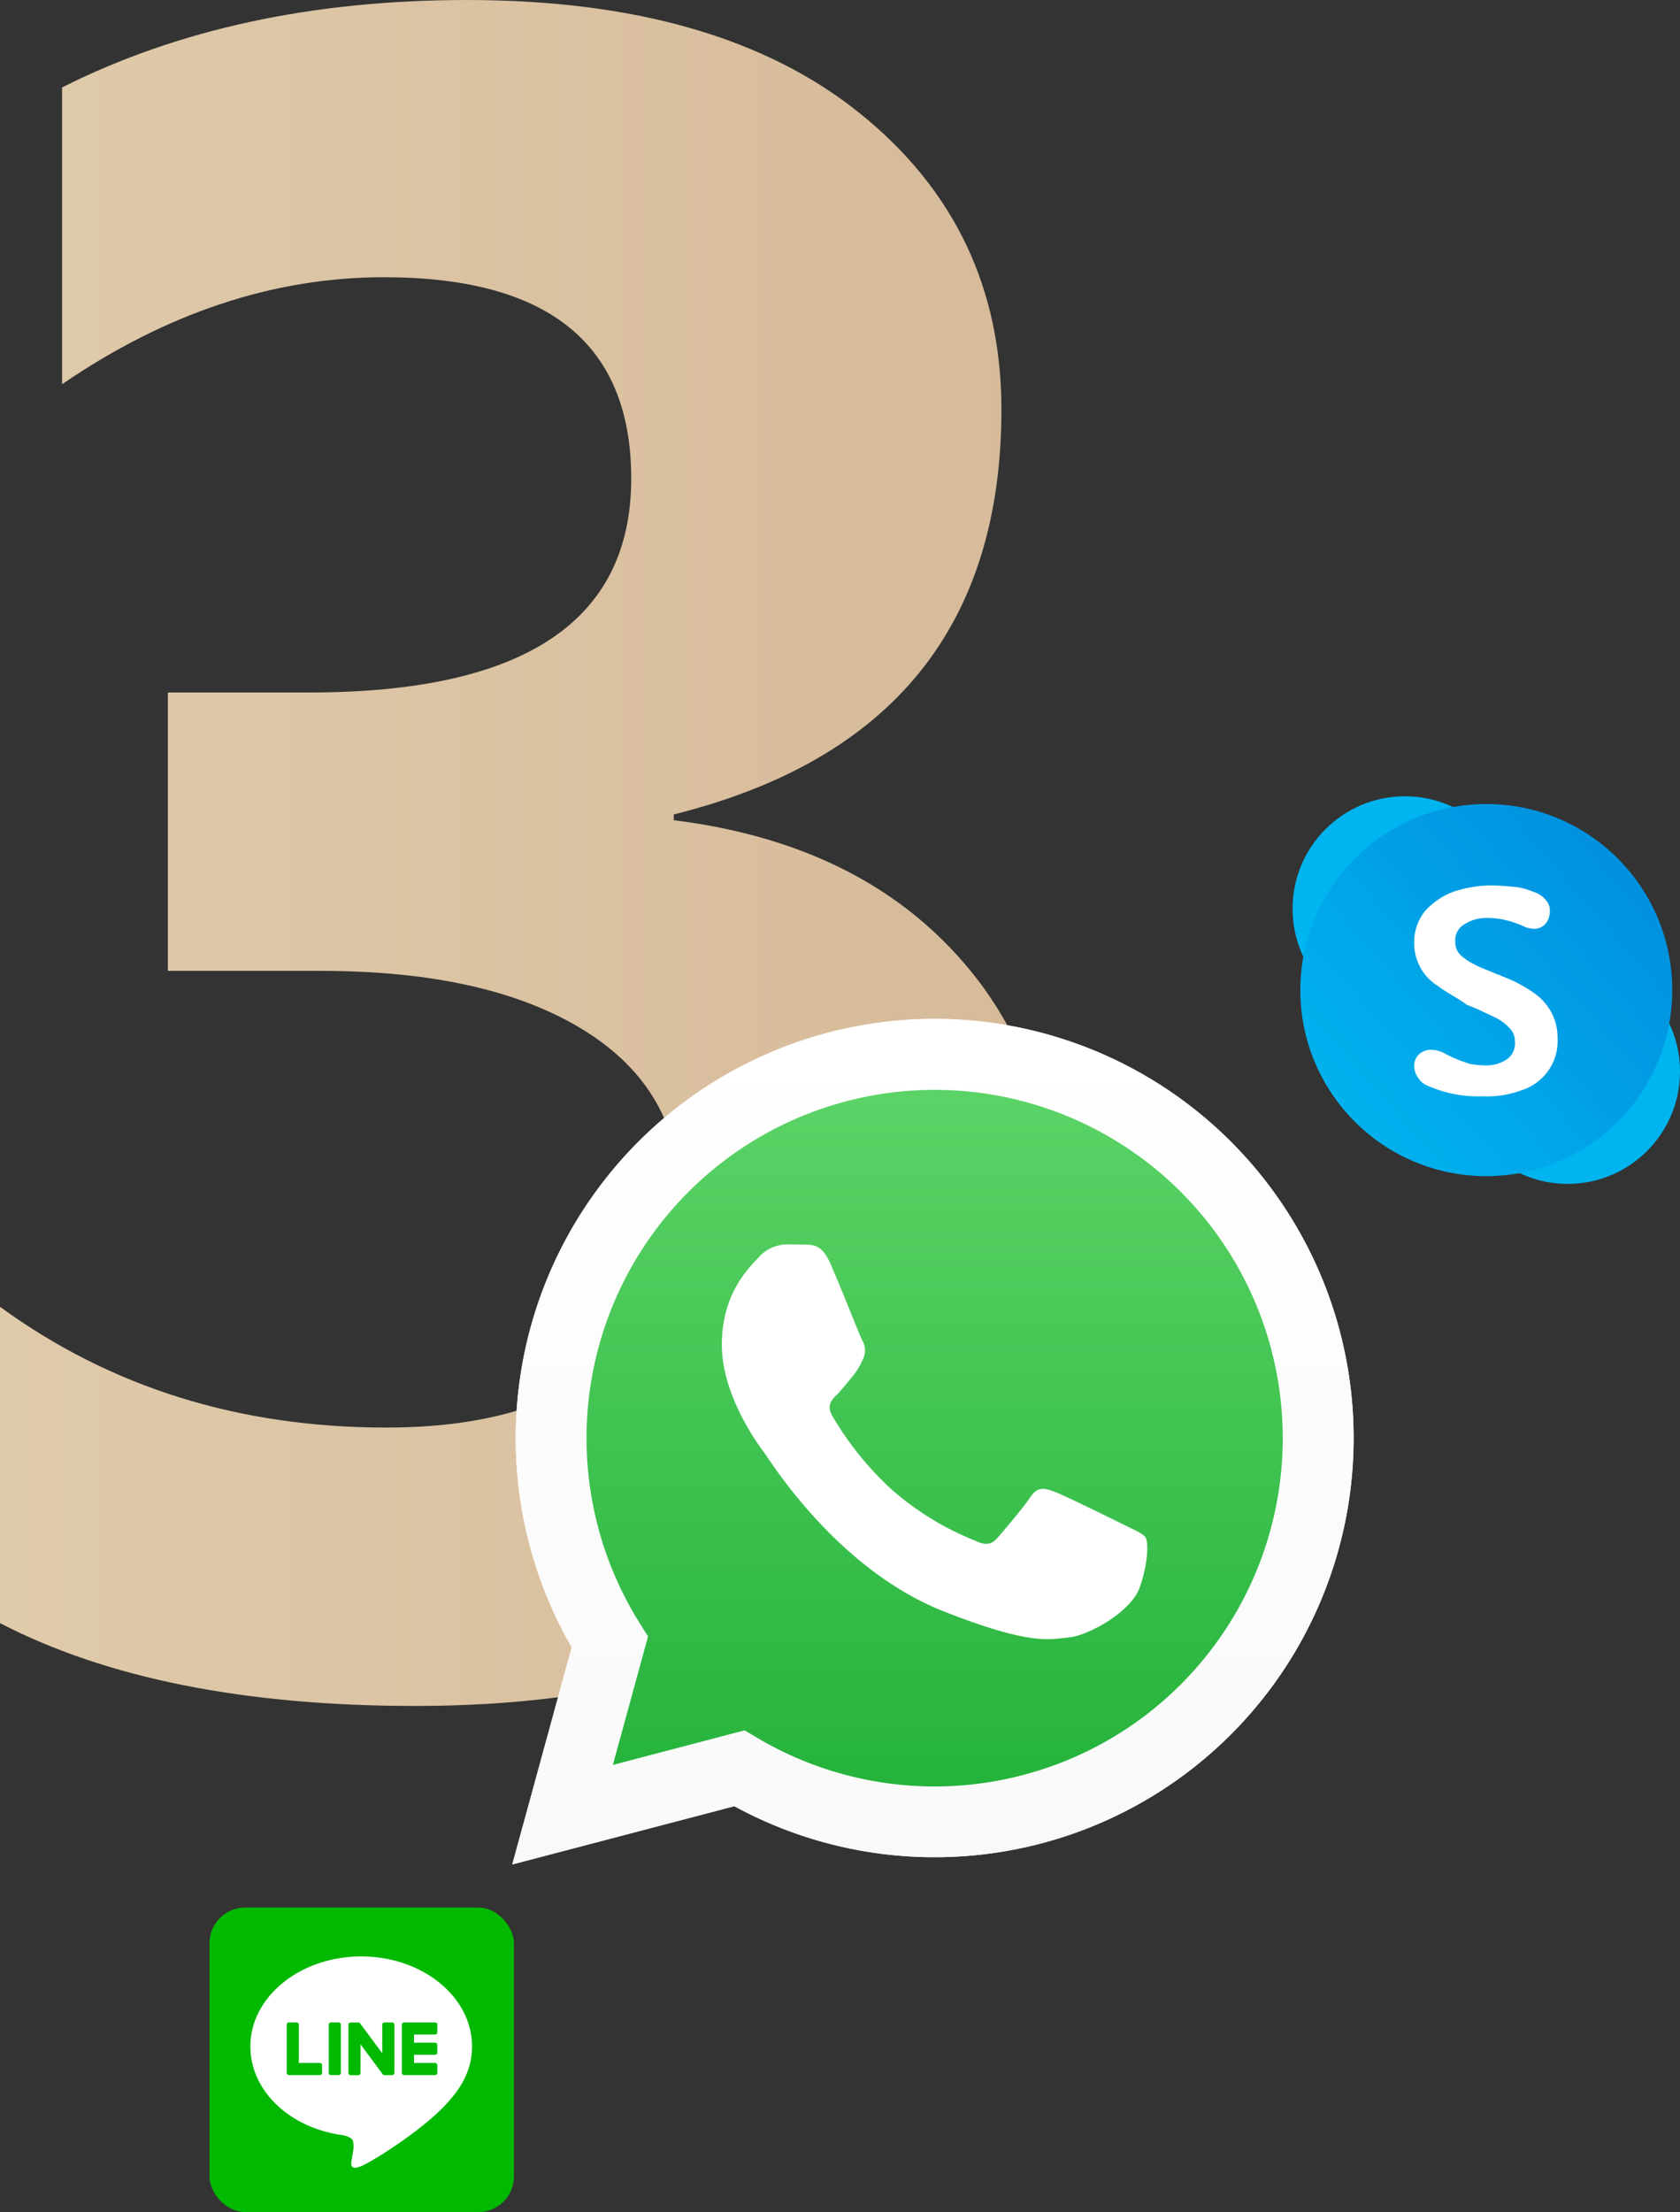 <svg xmlns="http://www.w3.org/2000/svg" xmlns:xlink="http://www.w3.org/1999/xlink" width="340.457" height="448.063" viewBox="0 0 340.457 448.063">
  <rect x="0" y="0" width="340.457" height="448.063" fill="#333333" stroke="none"/>
  <defs>
    <linearGradient id="linear-gradient" y1="0.5" x2="1" y2="0.5" gradientUnits="objectBoundingBox">
      <stop offset="0" stop-color="#dfcaaa"/>
      <stop offset="1" stop-color="#d6ba99"/>
    </linearGradient>
    <linearGradient id="linear-gradient-2" x1="-0.008" y1="-93.313" x2="0.619" y2="-91.993" gradientUnits="objectBoundingBox">
      <stop offset="0" stop-color="#007cd6"/>
      <stop offset="1" stop-color="#00b4ef"/>
    </linearGradient>
    <linearGradient id="linear-gradient-3" x1="0.47" y1="-94.292" x2="0.503" y2="-93.632" xlink:href="#linear-gradient-2"/>
    <linearGradient id="linear-gradient-4" x1="1.46" y1="-0.113" x2="0.179" y2="1" xlink:href="#linear-gradient-2"/>
    <linearGradient id="linear-gradient-5" x1="0.5" y1="1" x2="0.5" gradientUnits="objectBoundingBox">
      <stop offset="0" stop-color="#20b038"/>
      <stop offset="1" stop-color="#60d66a"/>
    </linearGradient>
    <linearGradient id="linear-gradient-6" x1="0.5" y1="1" x2="0.5" gradientUnits="objectBoundingBox">
      <stop offset="0" stop-color="#f9f9f9"/>
      <stop offset="1" stop-color="#fff"/>
    </linearGradient>
  </defs>
  <g id="M_3ndS_3" transform="translate(-1208.049 -3042.432)">
    <path id="Path_4778" data-name="Path 4778" d="M-156.719-155.339v-64.075q33.552,24.465,78.288,24.465,28.193,0,43.92-12.116t15.727-33.785q0-22.368-19.455-34.484T-91.712-287.45H-122.7v-56.386h28.659q65.24,0,65.24-43.338,0-40.775-50.095-40.775-33.552,0-65.24,21.669v-60.114Q-108.954-484.1-62.121-484.1q51.26,0,79.8,23.067t28.542,59.881q0,65.473-66.4,82.016v1.165q35.416,4.427,55.92,25.746t20.5,52.309q0,46.833-34.251,74.094t-94.6,27.261Q-124.332-138.563-156.719-155.339Z" transform="translate(1364.768 3526.534)" fill="url(#linear-gradient)"/>
    <g id="Group_1779" data-name="Group 1779" transform="translate(1220.082 3109.437)">
      <g id="FULL_COLOR_ICON" data-name="FULL COLOR ICON" transform="translate(30.421 319.365)">
        <rect id="Rectangle_2504" data-name="Rectangle 2504" width="61.694" height="61.694" rx="7.229" fill="#00b900"/>
        <g id="TYPE_A" data-name="TYPE A" transform="translate(8.284 9.906)">
          <g id="Group_1773" data-name="Group 1773">
            <path id="Path_4719" data-name="Path 4719" d="M3119.668,1809.608c0-10.051-10.075-18.227-22.46-18.227s-22.463,8.176-22.463,18.227c0,9.012,7.991,16.557,18.786,17.985.732.157,1.727.483,1.98,1.107a4.63,4.63,0,0,1,.072,2.03s-.264,1.586-.32,1.923c-.1.568-.453,2.223,1.945,1.211s12.935-7.616,17.648-13.041h0c3.256-3.57,4.814-7.192,4.814-11.216" transform="translate(-3074.744 -1791.381)" fill="#fff"/>
            <g id="Group_1772" data-name="Group 1772" transform="translate(7.37 13.37)">
              <path id="Path_4720" data-name="Path 4720" d="M3085.35,1798.612h-1.577a.438.438,0,0,0-.437.438v9.786a.436.436,0,0,0,.437.437h1.577a.436.436,0,0,0,.436-.437v-9.786a.437.437,0,0,0-.436-.438" transform="translate(-3074.82 -1798.612)" fill="#00b900"/>
              <path id="Path_4721" data-name="Path 4721" d="M3094.365,1798.612h-1.576a.438.438,0,0,0-.438.438v5.815l-4.486-6.059a.35.35,0,0,0-.033-.042l0,0-.025-.028-.007-.007-.024-.019-.011-.009-.022-.015-.013-.009-.024-.013-.015-.005-.024-.011-.015-.006-.026-.008-.015,0-.025-.008-.019,0-.022,0-.023,0-.017,0h-1.575a.438.438,0,0,0-.437.438v9.786a.436.436,0,0,0,.437.437h1.575a.436.436,0,0,0,.438-.437v-5.813l4.491,6.064a.45.45,0,0,0,.111.109l0,0,.028.015.013.007.021.011.022.007.013.006.03.009.005,0a.449.449,0,0,0,.113.015h1.576a.435.435,0,0,0,.436-.437v-9.786a.436.436,0,0,0-.436-.438" transform="translate(-3072.991 -1798.612)" fill="#00b900"/>
              <path id="Path_4722" data-name="Path 4722" d="M3085.461,1806.823h-4.281v-7.773a.437.437,0,0,0-.436-.438h-1.577a.438.438,0,0,0-.437.438v9.786h0a.427.427,0,0,0,.122.3l.006.007.007.006a.43.43,0,0,0,.3.122h6.294a.438.438,0,0,0,.438-.437v-1.577a.438.438,0,0,0-.438-.436" transform="translate(-3078.73 -1798.612)" fill="#00b900"/>
              <path id="Path_4723" data-name="Path 4723" d="M3098.087,1801.064a.437.437,0,0,0,.436-.438v-1.575a.437.437,0,0,0-.436-.438h-6.3a.437.437,0,0,0-.3.124l-.005.006-.008.008a.439.439,0,0,0-.12.3h0v9.786h0a.429.429,0,0,0,.122.3l.006.007.007.006a.432.432,0,0,0,.3.122h6.3a.437.437,0,0,0,.436-.437v-1.577a.437.437,0,0,0-.436-.436H3093.8v-1.655h4.283a.437.437,0,0,0,.436-.438v-1.575a.438.438,0,0,0-.436-.438H3093.8v-1.653Z" transform="translate(-3068.012 -1798.612)" fill="#00b900"/>
            </g>
          </g>
        </g>
      </g>
      <g id="Group_1776" data-name="Group 1776" transform="translate(249.911 94.28)">
        <circle id="Ellipse_287" data-name="Ellipse 287" cx="22.769" cy="22.769" r="22.769" fill="url(#linear-gradient-2)"/>
        <circle id="Ellipse_288" data-name="Ellipse 288" cx="22.769" cy="22.769" r="22.769" transform="translate(32.975 32.975)" fill="url(#linear-gradient-3)"/>
        <circle id="Ellipse_289" data-name="Ellipse 289" cx="37.686" cy="37.686" r="37.686" transform="translate(1.57 1.57)" fill="url(#linear-gradient-4)"/>
        <path id="Path_4727" data-name="Path 4727" d="M3083.862,1700.957a10.144,10.144,0,0,1-4.866-8.951,9.855,9.855,0,0,1,2.2-6.281A14.674,14.674,0,0,1,3087,1681.8a24.5,24.5,0,0,1,7.537-1.256c1.729,0,3.3.157,5.025.314a12.524,12.524,0,0,1,3.456.941,5.281,5.281,0,0,1,2.668,1.729,3.077,3.077,0,0,1,.786,2.354,3.844,3.844,0,0,1-.943,2.512,3.094,3.094,0,0,1-2.2.943,6.689,6.689,0,0,1-1.727-.314,19.678,19.678,0,0,0-3.925-1.413,15.479,15.479,0,0,0-3.769-.471,8.189,8.189,0,0,0-4.711,1.255,3.726,3.726,0,0,0-1.883,3.613,3.568,3.568,0,0,0,.94,2.511,10.359,10.359,0,0,0,2.67,1.886c1.1.627,2.827,1.256,5.026,2.2.314,0,.472.157.784.312a28.294,28.294,0,0,1,6.125,3.141,11.3,11.3,0,0,1,3.768,3.926,10.622,10.622,0,0,1,1.413,5.5,10.428,10.428,0,0,1-7.222,10.521,19.958,19.958,0,0,1-8.01,1.255,25.169,25.169,0,0,1-10.835-2.041,4.065,4.065,0,0,1-2.2-1.727,4.239,4.239,0,0,1-.784-2.355,3.2,3.2,0,0,1,.941-2.356,3.566,3.566,0,0,1,2.513-.941,5.871,5.871,0,0,1,2.827.784c1.1.628,2.042.943,2.669,1.257.784.313,1.413.47,2.2.784a17.26,17.26,0,0,0,2.825.314,7.588,7.588,0,0,0,4.868-1.255,3.952,3.952,0,0,0,1.57-3.613,3.677,3.677,0,0,0-1.1-2.668,9.731,9.731,0,0,0-2.984-2.2c-1.413-.629-3.14-1.572-5.652-2.513-1.884-1.414-3.925-2.355-5.811-3.768" transform="translate(-3054.342 -1662.485)" fill="#fff" fill-rule="evenodd"/>
      </g>
      <g id="Group_1778" data-name="Group 1778" transform="translate(91.779 139.383)">
        <g id="shape_4" data-name="shape 4">
          <path id="Path_4728" data-name="Path 4728" d="M2994.2,1864.808l12.044-43.975a84.9,84.9,0,1,1,73.563,42.505h-.037a84.835,84.835,0,0,1-40.566-10.33Zm47.089-27.164,2.578,1.529a70.459,70.459,0,0,0,35.912,9.833h.028a70.546,70.546,0,1,0-59.773-33.055l1.679,2.668-7.129,26.028Z" transform="translate(-2994.198 -1693.548)" fill="#fff"/>
        </g>
        <path id="shape_3" data-name="shape 3" d="M2995.795,1860.484l11.626-42.454a81.957,81.957,0,1,1,71.016,41.033h-.037a81.946,81.946,0,0,1-39.161-9.971Z" transform="translate(-2992.842 -1692.187)" fill="url(#linear-gradient-5)"/>
        <g id="shape_2" data-name="shape 2">
          <g id="Group_1777" data-name="Group 1777">
            <path id="Path_4729" data-name="Path 4729" d="M2994.2,1864.808l12.044-43.975a84.9,84.9,0,1,1,73.563,42.505h-.037a84.835,84.835,0,0,1-40.566-10.33Zm47.089-27.164,2.578,1.529a70.459,70.459,0,0,0,35.912,9.833h.028a70.546,70.546,0,1,0-59.773-33.055l1.679,2.668-7.129,26.028Z" transform="translate(-2994.198 -1693.548)" fill="url(#linear-gradient-6)"/>
          </g>
        </g>
        <g id="shape_1" data-name="shape 1" transform="translate(42.47 45.667)">
          <path id="Path_4730" data-name="Path 4730" d="M3039.088,1721.962c-1.59-3.532-3.263-3.6-4.774-3.665-1.237-.052-2.651-.05-4.065-.05a7.8,7.8,0,0,0-5.656,2.655c-1.943,2.123-7.424,7.253-7.424,17.689s7.6,20.521,8.661,21.938,14.675,23.515,36.233,32.016c17.918,7.067,21.564,5.661,25.455,5.306s12.549-5.129,14.316-10.082,1.768-9.2,1.237-10.084-1.943-1.414-4.066-2.476-12.548-6.192-14.494-6.9-3.358-1.06-4.772,1.063-5.477,6.9-6.716,8.313-2.474,1.594-4.6.532a57.98,57.98,0,0,1-17.057-10.526,63.833,63.833,0,0,1-11.8-14.69c-1.239-2.121-.133-3.269.93-4.326.954-.95,2.123-2.478,3.182-3.715a14.568,14.568,0,0,0,2.121-3.537,3.908,3.908,0,0,0-.177-3.717C3045.094,1736.646,3040.973,1726.157,3039.088,1721.962Z" transform="translate(-3017.168 -1718.247)" fill="#fff" fill-rule="evenodd"/>
        </g>
      </g>
    </g>
  </g>
</svg>
